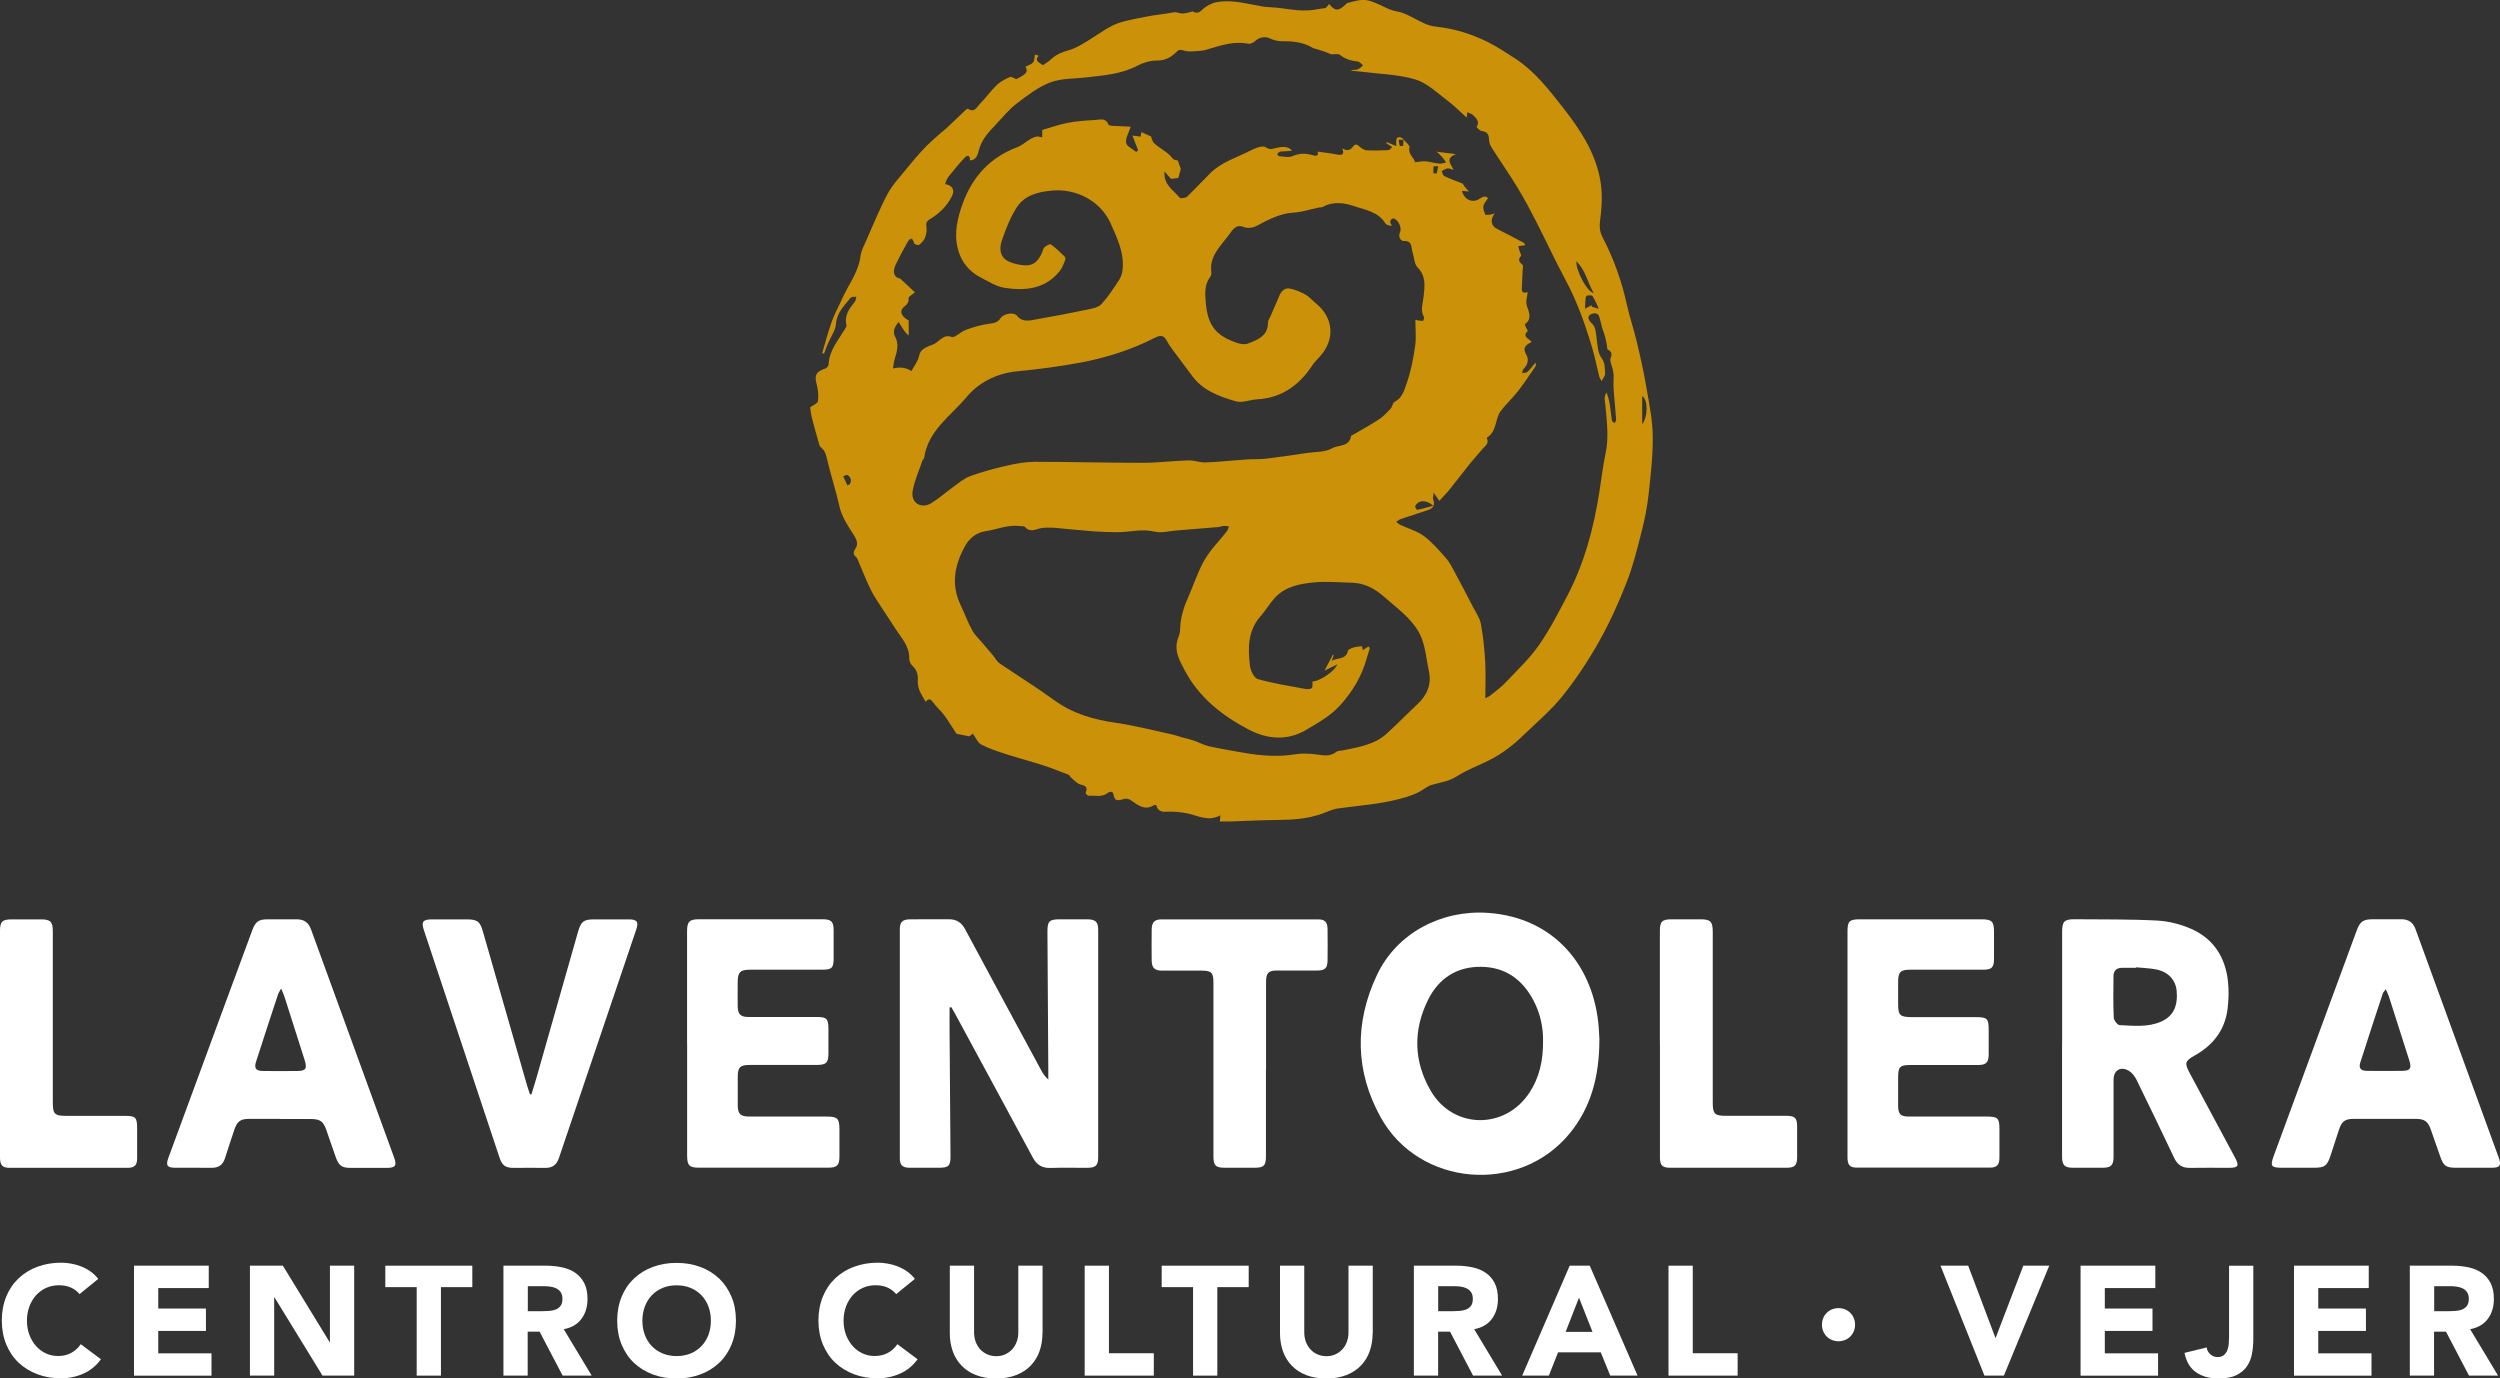 <?xml version="1.0" encoding="UTF-8"?>
<svg id="Capa_2" xmlns="http://www.w3.org/2000/svg" viewBox="0 0 400 220.55">
  <rect x="0" y="0" width="400" height="220.55" fill="#333333" stroke="none"/>
  <defs>
    <style>
      .cls-1 {
        fill: #cb9108;
      }

      .cls-2 {
        fill: #fff;
      }
    </style>
  </defs>
  <g id="Capa_1-2" data-name="Capa_1">
    <g>
      <path class="cls-1" d="M195.18,131.45c.03-.32.05-.58.08-1-2.03,1.12-3.77-.07-5.6-.37-.99-.16-2.02-.26-3.01-.2-.9.06-1.43-.19-1.64-1.05-.15-.01-.28-.07-.35-.02-1.54.98-2.63-.04-3.8-.82-.26-.17-.68-.24-.97-.17-.78.19-1.52.6-1.73-.71-.08-.54-.55-.52-.99-.19-.91.68-1.98.33-2.99.4-.16.01-.51-.39-.48-.47.6-1.4-.75-1.12-1.29-1.54-.38-.29-.74-.62-1.09-.94-.12-.11-.18-.34-.31-.39-1.35-.52-2.69-1.07-4.07-1.52-1.94-.63-3.91-1.14-5.85-1.76-1.38-.45-2.79-.9-4.07-1.56-.58-.3-.88-1.11-1.37-1.76-.31.24-.55.42-.56.43-.72-.14-1.26-.25-2.05-.4-.12-.19-.4-.64-.69-1.08-.45-.68-.87-1.38-1.37-2.02-.5-.64-1.13-1.18-1.6-1.83-.41-.57-.75-.88-1.27-.18-.37-.67-.77-1.26-1.02-1.9-.19-.5-.27-1.08-.24-1.61.05-.95-.21-1.68-.93-2.33-.27-.25-.45-.75-.44-1.13.03-1.93-1.23-3.23-2.18-4.69-.64-.97-1.28-1.94-1.91-2.92-.7-1.09-1.46-2.16-2.04-3.31-.73-1.45-1.3-2.98-1.95-4.47-.12-.29-.22-.63-.44-.82-.49-.43-.45-.83-.12-1.3.54-.77.23-1.47-.2-2.16-.94-1.49-1.95-2.91-2.35-4.71-.57-2.6-1.43-5.13-2.02-7.73-.16-.71-.38-1.2-.92-1.64-.22-.18-.3-.55-.39-.86-.38-1.33-.75-2.66-1.09-4-.13-.53-.17-1.08-.24-1.55.48-.36,1.2-.63,1.24-.99.11-.87.04-1.82-.2-2.67-.4-1.45-.11-2.07,1.38-2.54.23-.07.52-.45.53-.7.11-2.18,1.49-3.76,2.53-5.5.14-.24.38-.54.33-.75-.4-1.57.47-2.65,1.34-3.75.16-.2.16-.53.23-.81-.31.06-.77,0-.92.2-1.02,1.25-2.2,2.35-2.34,4.19-.08,1.03-.81,2.01-1.24,3.02-.24.57-.45,1.15-.67,1.72l-.29-.09c.49-1.65.93-3.33,1.5-4.95.38-1.08.92-2.11,1.41-3.15.36-.77.72-1.54,1.13-2.28.91-1.64,1.86-3.25,2.1-5.19.1-.79.51-1.55.84-2.29,1.13-2.55,2.17-5.16,3.48-7.61.78-1.47,1.98-2.72,3.04-4.03.9-1.12,1.84-2.22,2.83-3.27.75-.8,1.58-1.51,2.39-2.24.37-.34.79-.62,1.16-.97,1.04-.98,2.07-1.98,3.11-2.96.09-.09.3-.18.36-.14,1.01.67,1.39-.29,1.86-.77.96-.98,1.76-2.11,2.74-3.06.58-.56,1.37-.94,2.11-1.28.22-.1.62.21,1,.36,1.69-.88,1.9-1.17,1.47-2.01.42-.22.93-.35,1.21-.67.24-.28.2-.79.3-1.27.06.02.28.09.59.19-.74.86.11,1.06.68,1.53.42-.3.91-.59,1.31-.96.83-.78,1.79-1.16,2.9-1.47,1.19-.33,2.29-1.07,3.37-1.73,1.66-1.02,3.19-2.27,5.12-2.78,1.39-.37,2.81-.65,4.23-.91,1.32-.24,2.66-.36,3.97-.61.39-.07.62.03.96.12.65.17,1.41-.08,2.11-.28.55.33.94.31,1.56-.29.6-.58,1.48-1.04,2.3-1.19,2.48-.45,4.89.3,7.32.7.72.12,1.47.1,2.2.18,1.42.15,2.84.43,4.27.46,1.17.03,2.36-.2,3.53-.39.24-.04.43-.42.64-.65.95,1.15,1.5,1.17,2.62.1.13-.12.27-.26.43-.3.79-.18,1.58-.43,2.38-.46.61-.02,1.26.2,1.85.43,1.19.45,2.31,1.2,3.53,1.41,2.28.39,3.96,2.2,6.27,2.44,2.93.3,5.69,1.17,8.31,2.46,1.51.75,2.93,1.7,4.35,2.62,3.18,2.06,5.47,5.05,7.75,7.96,2.61,3.34,4.98,6.88,5.84,11.19.44,2.19.35,4.36.06,6.55-.14,1.02-.15,1.92.38,2.94,1.79,3.43,3.07,7.06,3.9,10.85.43,1.96,1.1,3.87,1.56,5.83.58,2.44,1.13,4.89,1.55,7.36.44,2.57.98,5.17,1.01,7.76.04,3.12-.33,6.26-.67,9.37-.22,2-.62,3.99-1.12,5.94-.7,2.73-1.37,5.49-2.4,8.11-1.26,3.22-2.69,6.41-4.39,9.42-1.71,3.04-3.65,5.99-5.83,8.71-1.84,2.3-4.14,4.24-6.28,6.3-1.63,1.58-3.42,2.97-5.46,4-1.73.88-3.6,1.53-5.21,2.59-1.27.83-2.66.95-4,1.36-.4.12-.78.34-1.13.58-1.26.89-2.64,1.31-4.15,1.7-3.21.83-6.48,1.04-9.72,1.49-.86.12-1.68.53-2.51.83-2.27.82-4.62.99-7.02,1.01-2.55.02-5.09.16-7.63.24-.56.02-1.13,0-1.75,0ZM229.73,24.26c.96.12,1.92.24,3.22.4-1.79.7-.82,1.57-.38,2.52-.46-.12-.73-.29-.97-.24-.33.06-.63.28-.94.44.14.27.21.69.43.79.88.43,1.81.76,2.72,1.12.24.02.35.32.52.56.19.26.44.48.72.79-.46-.04-.78-.07-1.14-.1.39,1.46,1.72,2.02,2.87,1.24.49-.33.9-.5,1.3-.07-.29.48-.67.85-.74,1.27-.07.43.13.93.31,1.36.04.09.51.03.78,0,.25-.03.49-.13.74-.2-.8.99-.62,2.01.41,2.51,1.42.7,2.81,1.45,4.21,2.19.12.06.17.26.25.39-.42.06-.78.11-1.13.16.09.32.19.63.28.95.06.2.26.5.19.57-.73.81-.06,1.16.31,1.55-.14,1.19-.11,2.38-.19,3.57-.05.73.18.97.91.69,0,.79-.36,1.37-.11,2.22.21.7.97,2.1-.32,2.92-.04.02.12.37.19.55.08.19.31.51.26.55-.97.97.29,1.21.63,1.76-.91.46-1.53.88-.85,2.04.41.69.29,1.59-.43,2.25-.16.14-.16.46-.23.7.28-.06.64-.03.82-.2.45-.41.82-.91,1.34-1.51,0,.32.05.48,0,.56-.91,1.33-1.79,2.68-2.77,3.95-.86,1.11-1.91,2.08-2.78,3.19-.99,1.27-.61,3.27-2.19,4.27-.05.03-.09.15-.06.19.39.84-.34,1.21-.73,1.7-.61.75-1.29,1.45-1.9,2.21-1.08,1.34-2.12,2.73-3.2,4.07-.54.67-1.14,1.28-1.79,1.99-.2-.28-.45-.65-.91-1.31-.04.57-.15.89-.06,1.13.31.85-.02,1.37-.79,1.64-1.46.5-2.94.96-4.41,1.46-.26.09-.48.29-.72.44.21.16.39.37.63.48,1.28.6,2.71.99,3.81,1.81,1.34,1,2.45,2.31,3.56,3.57.59.68.99,1.53,1.43,2.34.96,1.77,1.89,3.56,2.81,5.35.47.91,1.11,1.8,1.3,2.77.37,1.98.57,4,.69,6.01.11,1.9.02,3.8.02,5.9.38-.2.63-.29.83-.46.82-.67,1.69-1.29,2.41-2.06,1.84-1.94,3.82-3.8,5.34-5.98,1.77-2.54,3.2-5.33,4.63-8.08,2.69-5.18,4.15-10.75,5.05-16.49.32-2.05.56-4.12.99-6.14.53-2.5.19-4.97-.01-7.45-.06-.74-.37-1.55.17-2.25.18.61.38,1.13.47,1.68.16.93.23,1.87.37,2.8.02.15.26.27.4.41.1-.16.29-.32.28-.48-.09-1.34-.21-2.67-.33-4.01-.07-.83-.13-1.75-.08-2.48.06-.89-.07-1.59-.35-2.36-.12-.35-.24-.82-.11-1.13.35-.8-.07-1.09-.54-1.37-.05-.79-.23-1.53-.44-2.27-.11-.4-.29-.79-.4-1.19-.18-.64-.29-1.3-.52-1.92-.07-.19-.48-.4-.69-.37-1.08.16-1.3.8-.46,1.58.69.65.65,1.42.77,2.21.18,1.15.16,2.5.8,3.35.66.88.5,1.68.59,2.53.03.31-.3.66-.56,1.19-.23-.42-.34-.57-.38-.72-.38-1.53-.68-3.08-1.13-4.6-1.1-3.74-2.41-7.4-4.26-10.86-1.67-3.11-3.15-6.32-4.76-9.47-.94-1.83-1.91-3.65-2.98-5.4-1.3-2.13-2.73-4.18-4.07-6.29-.25-.39-.43-.88-.44-1.33-.02-.84-.31-1.26-1.19-1.35-.3-.03-.83-.63-.79-.68.55-.85-.07-1.35-.54-1.84-.23-.24-.63-.33-.95-.49-.04.31-.07.63-.1.87-1.01-.9-2-1.93-3.13-2.77-1.63-1.22-3.22-2.78-5.09-3.34-2.7-.81-5.64-.86-8.47-1.22-.64-.08-1.28-.12-1.92-.18.4-.18.81-.09,1.15-.2.33-.11.59-.42.88-.65-.27-.21-.53-.57-.83-.61-1.04-.13-1.99-.36-2.85-1.06-.31-.25-.95-.08-1.44-.1-.72-.34-1.49-.58-2.27-.82-.23-.07-.49-.11-.69-.23-1.56-.94-3.28-1.06-5.04-1.05-.63,0-1.31-.22-1.89-.49-.67-.31-1.67-.12-2.24.45-.26.26-.76.51-1.1.44-2.2-.43-4.23.21-6.28.83-.43.13-.88.27-1.32.3-.88.06-1.83.23-2.63,0-.56-.17-.85-.24-1.26.17-.85.85-1.77,1.41-3.11,1.39-1.06,0-2.21.33-3.16.83-2.56,1.35-5.34,1.54-8.11,1.87-1.95.23-4.03.13-5.81.8-1.94.73-3.69,2.09-5.37,3.37-1.25.96-2.28,2.23-3.37,3.39-1.14,1.21-2.28,2.39-2.71,4.12-.16.63-.38,1.57-1.42,1.61.03-.84-.39-.93-.86-.42-.92.97-1.76,2.01-2.6,3.06-.25.31-.34.74-.52,1.14,1.24.22,1.58.96,1.1,1.94-.8,1.6-2.04,2.79-3.54,3.69-.6.36-.61.68-.53,1.28.07.54-.04,1.16-.24,1.68-.17.44-.55.83-.93,1.13-.14.11-.77-.08-.81-.23-.3-1.21-.75-.72-1.11-.1-.65,1.12-1.24,2.27-1.81,3.44-.65,1.34-.21,2.17.69,2.29,1.01.95,1.71,1.6,2.36,2.21-.33.29-1.04.64-1.02.93.06.66-.21.98-.64,1.31-.74.58-.64,1.21-.02,1.79.27.25.61.41.68.46v2.42c-.5-.41-.78-.85-1.06-1.29-.19-.3-.37-.6-.56-.89-.23.36-.54.7-.66,1.1-.1.35-.12.85.05,1.14.74,1.25.36,2.44,0,3.67-.14.47-.19.96-.29,1.54q1.72-.43,2.96.41c.43-.81,1.05-1.57,1.22-2.41.21-1.06.95-1.3,1.7-1.64.25-.11.52-.17.76-.3.88-.5,1.52-1.63,2.82-1.08.12.05.35-.06.5-.14.6-.35,1.15-.82,1.78-1.05,1.16-.41,2.35-.78,3.56-.94.77-.11,1.4-.13,1.88-.86.5-.77,2.13-1.08,2.67-.43.9,1.09,1.97.77,3.01.59,2.78-.49,5.56-1.01,8.32-1.59.77-.16,1.72-.35,2.2-.88,1.09-1.2,1.99-2.6,2.88-3.97.31-.48.45-1.12.5-1.7.21-2.62-.88-4.86-1.91-7.19-1.64-3.69-5.59-5.63-9.36-5.29-2.16.19-4.36.71-5.61,2.59-1.1,1.65-1.83,3.59-2.48,5.48-.34.98-.35,2.28.66,3.01.66.47,1.57.68,2.4.82,1.68.27,2.51-.21,3.3-1.75.18-.34.21-.8.46-1.05.27-.27.89-.6,1.06-.49.8.58,1.5,1.28,2.21,1.97.11.11.12.43.05.59-.24.58-.45,1.2-.83,1.68-2.32,2.92-5.54,3.23-8.87,2.71-1.31-.21-2.55-1.01-3.78-1.64-1.89-.97-3.15-2.54-3.67-4.57-.66-2.54-.07-4.99.82-7.39,1.57-4.26,4.39-7.28,8.68-8.9.76-.29,1.39-.88,2.1-1.3.31-.18.66-.34,1.01-.4.28-.05.59.08.89.13v-1.19c1.31-.37,2.69-.88,4.13-1.15,1.42-.27,2.88-.36,4.32-.44.77-.04,1.71-.41,2.13.73.05.13.43.19.67.2,1.05.06,2.1.1,2.91.14-.29.9-.85,1.78-.74,2.58.07.55,1.05.99,1.63,1.47.1-.09.2-.18.29-.28-.29-.74-.57-1.48-.91-2.35.6.08.94.12,1.31.17.05-.28.09-.49.13-.73.55.25,1.04.48,1.54.71.13.31.19.78.46,1.04.92.91,2.21,1.39,3,2.49.16.23.62.24.82.31.19.52.35.98.48,1.34-.15.54-.28,1.03-.4,1.46-.4.05-.78.09-1.16.14-.25-.28-.59-.65-1.06-1.18-.14,2.1,1.33,2.9,2.29,4.02.09.1.22.27.31.26.35-.04.8-.04,1.02-.25,1.26-1.22,2.45-2.5,3.69-3.74,1.82-1.82,4.3-2.52,6.51-3.67.72-.37,1.91-.83,2.37-.51.79.55,1.31.17,1.94.06.82-.14,1.62-.23,2.3.47-.62.14-1.23.11-1.84.16-.19.01-.38.21-.53.37-.03.03.16.38.25.38.73.04,1.56.26,2.17-.01,1.11-.49,2.2-.46,3.25-.15.93.28.84-.16.78-.57,1.02.15,2.06.25,3.09.46.93.2,1.2-.1.85-1,.66.46,1.27.37,1.65-.18.44-.64.73-.43,1.17-.04.3.26.71.53,1.09.55,1.16.06,2.33.02,3.49-.03.19,0,.36-.3.59-.5-.42-.26-.68-.43-.94-.6.03-.06.06-.11.09-.17.43.18.86.36,1.5.62,0-.44-.05-.74.01-1.02.13-.56.74-.54,1.21.02-.28,0-.56-.01-.84-.02.06.33.08.67.19.97.03.07.52.05.52.03.05-.34.06-.68.08-1.02.34.42,1.02.91.95,1.24-.27,1.17.79,1.67.88,2.39.68-.07,1.19-.19,1.69-.15.72.06,1.43.29,2.15.37.37.04.76-.11,1.15-.18-.22-.3-.43-.62-.67-.9-.29-.32-.62-.61-.93-.91v.02ZM226.46,51.19c.5.08.85.17,1.21.15.07,0,.24-.48.15-.63-.6-1.11-.16-2.18-.04-3.29.17-1.61.42-3.24-.97-4.63-.53-.53-.53-1.6-.8-2.41-.25-.75.03-1.86-1.38-1.82-.65.01-.93-.8-.61-1.47.32-.68-.39-2.09-1.12-2.14-.16-.01-.45.29-.47.47-.02.22.17.47.28.71-.47-.02-.89-.13-1.06-.4-1.16-1.91-3.33-2.17-5.1-2.78-1.43-.49-3.28-.77-4.88.15-.17.1-.42.06-.62.1-1.39.28-2.71.75-4.2.83-1.56.09-3.17.76-4.6,1.48-1.12.57-1.99,1.31-3.42.76-1.15-.44-1.75.72-2.33,1.48-1.32,1.73-3.03,3.3-2.68,5.83.04.25-.08.59-.24.8-.87,1.19-.77,2.56-.67,3.88.3,3.95,1.73,5.48,5.06,6.62.53.18,1.23.27,1.72.08,1.55-.6,3.19-1.2,3.18-3.34,0-.33.25-.66.39-.98.47-1.1.97-2.18,1.42-3.29.32-.77.88-1.33,1.69-1.18.87.16,1.72.53,2.5.96.63.36,1.12.96,1.7,1.43,2.83,2.3,3.07,5.81.59,8.5-.41.44-.84.87-1.17,1.37-2.1,3.18-4.88,5.24-8.82,5.46-1.16.06-2.42.62-3.45.32-2.6-.77-5.22-1.69-6.95-4.03-.99-1.33-1.99-2.65-2.98-3.99-.37-.51-.77-1.02-1.05-1.58-.44-.88-.95-1.08-1.87-.61-3.83,1.96-7.91,3.26-12.12,4.04-3.33.61-6.71,1.05-10.08,1.38-3.26.31-6.1,1.82-8,4.09-2.52,3.02-6.2,5.37-6.81,9.76-.02.16-.23.28-.28.45-.55,1.62-1.28,3.2-1.56,4.87-.31,1.85,1.36,2.89,2.96,1.93,1.24-.75,2.32-1.74,3.5-2.58.88-.63,1.74-1.39,2.73-1.75,1.95-.71,3.96-1.25,5.98-1.71,1.44-.33,2.93-.59,4.39-.59,5.74,0,11.48.16,17.21.16,2.47,0,4.93-.32,7.4-.39.9-.03,1.81.37,2.71.33,2.2-.09,4.4-.33,6.6-.48,1.01-.07,2.03,0,3.04-.12,2.24-.27,4.47-.6,6.7-.93,1.31-.19,2.8-.1,3.87-.72,1.02-.6,2.81-.19,3.05-1.98,0-.04.12-.07.18-.11,1.43-.84,2.9-1.64,4.29-2.55.7-.46,1.29-1.09,1.86-1.7.29-.31.33-.94.65-1.1,1.25-.65,1.57-1.95,1.95-3.03.66-1.89,1.04-3.9,1.33-5.89.2-1.37.04-2.8.04-4.17ZM218.97,103.44c.12.17.2.24.19.28-.14.5-.31,1-.45,1.51-.8,2.91-2.28,5.42-4.32,7.65-1.53,1.68-3.46,2.74-5.37,3.88-3.11,1.86-6.36,1.47-9.21-.02-4.22-2.21-7.98-5.13-10.29-9.55-.75-1.44-1.55-2.8-1.2-4.5.13-.62.48-1.22.49-1.84.03-1.81.49-3.48,1.23-5.12.91-2.04,1.58-4.21,2.68-6.13.95-1.66,2.37-3.05,3.57-4.58.17-.22.23-.53.35-.79-.26-.03-.53-.1-.78-.08-.35.03-.68.16-1.03.19-2.18.19-4.36.36-6.54.53-1.19.09-2.46.46-3.57.19-2.05-.5-3.99.11-5.98.09-1.23-.01-2.46-.04-3.69-.13-1.85-.14-3.7-.33-5.56-.5-.49-.04-.98-.11-1.48-.1-.54,0-1.1,0-1.61.12-.84.21-1.66.66-2.41-.23-.13-.16-.53-.1-.81-.14-1.91-.26-3.65.55-5.48.82-1.47.22-2.57,1.09-3.27,2.34-1.68,3.01-2.31,6.14-.75,9.44.64,1.34,1.15,2.76,1.86,4.06.44.8,1.16,1.45,1.76,2.17.53.64,1.08,1.26,1.61,1.9.34.41.58.93,1,1.22,2.92,1.99,5.94,3.85,8.8,5.93,3,2.18,6.36,3.1,9.96,3.62,2.93.43,5.82,1.18,8.73,1.81.65.14,1.28.37,1.92.55.55.15,1.12.26,1.66.45.83.29,1.61.73,2.45.92,1.89.42,3.8.74,5.71,1.07,2.7.46,5.41.66,8.15.21.96-.16,1.97-.12,2.94-.02,1.22.11,2.42.55,3.55-.35.27-.22.74-.18,1.12-.26,2.46-.51,4.99-.88,6.95-2.65,1.68-1.52,3.25-3.16,4.91-4.7,1.56-1.46,2.33-3.16,1.86-5.33-.28-1.28-.42-2.59-.73-3.86-.2-.83-.48-1.67-.9-2.4-1.33-2.33-3.54-3.85-5.48-5.58-1.44-1.28-3.12-2.24-5.15-2.29-2.02-.05-4.06-.25-6.06-.06-2.32.22-4.68.64-6.37,2.52-.82.92-1.45,2-2.26,2.92-2.06,2.34-2.01,5.14-1.67,7.94.09.77.68,1.94,1.27,2.1,2.48.7,5.04,1.09,7.57,1.57.34.06.85.06,1.05-.15.19-.19.08-.68.1-1.04.94.04,3.54-1.55,3.98-2.74-.91.45-1.58.77-2.05,1,.41-.78.88-1.66,1.34-2.54.04.03.09.06.13.09-.11.29-.22.59-.32.88.91-.53,2.31-.16,2.6-1.6.05-.24.59-.43.93-.54.41-.13.85-.14,1.32-.2.04.19.08.4.13.63.32-.21.59-.38.89-.58ZM254.99,46.88c-1.01-1.72-1.27-3.61-2.77-5.07-.1,1.46,1.71,4.89,2.77,5.07ZM254.67,48.84c.01.08.02.16.03.24.37.11.75.22,1.12.33-.32-.68-.61-1.38-1-2.02-.09-.15-.5-.15-.75-.13-.13.01-.34.2-.36.33-.07.53-.07,1.06-.11,1.79.53-.27.79-.41,1.05-.54ZM262.75,67.87c.91-1.12.98-3.9,0-4.5v4.5ZM229.32,80.93c-1.1-1.02-2.38-.93-2.88.02-.07.13.23.64.28.63.83-.17,1.64-.4,2.6-.65ZM135.57,77.65c.13-.06.27-.12.4-.18.3-.59.2-1.12-.39-1.47-.14-.08-.44.13-.67.2.22.48.45.96.67,1.44ZM229.35,27.72c.17.01.34.03.52.04.08-.39.17-.78.25-1.16-.26,0-.73-.02-.74.03-.07.35-.03.72-.03,1.09Z"/>
      <g>
        <g>
          <path class="cls-2" d="M151.93,161.19c0,1.19,0,2.38,0,3.57.05,6.74.1,13.49.15,20.23.01,1.55-.3,1.85-1.87,1.85-1.56,0-3.12.01-4.68,0-1.13-.01-1.56-.41-1.56-1.53,0-12.21,0-24.42,0-36.63,0-1.16.43-1.57,1.63-1.59,2.06-.02,4.12.01,6.18-.01,1.23-.01,2.06.5,2.64,1.6,4.04,7.53,8.11,15.04,12.17,22.56.28.52.59,1.02,1.14,1.48,0-.44,0-.89,0-1.33-.05-7.45-.1-14.91-.14-22.36,0-1.62.3-1.93,1.91-1.94,1.49,0,2.98-.01,4.47,0,1.32.01,1.74.42,1.74,1.71,0,12.1,0,24.21,0,36.31,0,1.37-.38,1.73-1.79,1.74-1.95,0-3.91-.04-5.86.02-1.33.04-2.18-.49-2.81-1.66-4.08-7.59-8.19-15.16-12.29-22.74-.24-.45-.5-.89-.75-1.33-.09.02-.18.04-.27.07Z"/>
          <path class="cls-2" d="M255.9,166.46c-.02,5.73-1.32,10.74-4.82,14.97-8.06,9.72-23.97,8.42-30.13-2.59-4.15-7.42-4.25-15.22-.62-22.88,3.18-6.71,10.34-10.42,17.76-9.9,10.68.75,16.99,8.64,17.71,18.39.06.78.08,1.56.11,2.01ZM246.89,166.56c.03-2.14-.43-4.42-1.55-6.52-1.76-3.32-4.46-5.29-8.31-5.35-3.9-.06-6.79,1.81-8.5,5.2-2.46,4.89-2.37,9.92.4,14.66,3.59,6.15,11.9,6.22,15.8.25,1.58-2.42,2.18-5.13,2.16-8.24Z"/>
          <path class="cls-2" d="M329.94,167.05c0-5.96,0-11.92,0-17.89,0-1.73.33-2.09,2.02-2.08,4.4.04,8.8-.02,13.19.21,1.83.1,3.74.58,5.42,1.32,3.61,1.58,5.51,4.58,5.91,8.47.15,1.43.11,2.92-.07,4.35-.42,3.38-2.3,5.78-5.24,7.44-1.61.9-1.67,1.23-.8,2.86,2.41,4.5,4.83,9,7.24,13.5.7,1.31.52,1.62-.96,1.62-2.09,0-4.19-.03-6.28.01-1.22.02-1.99-.51-2.5-1.59-1.99-4.19-4-8.38-6.05-12.55-.27-.54-.71-1.1-1.21-1.4-1.32-.76-2.43-.08-2.44,1.43-.01,3.05,0,6.1,0,9.16,0,1.06,0,2.13,0,3.19-.01,1.32-.41,1.73-1.7,1.74-1.6,0-3.19,0-4.79,0-1.35,0-1.75-.41-1.75-1.8,0-6,0-12,0-17.99ZM341.76,154.77s0,.06,0,.08c-.74,0-1.49,0-2.23,0-.85,0-1.36.43-1.37,1.29-.03,2.23-.06,4.47.04,6.7.02.42.6,1.16.94,1.18,2.22.1,4.48.37,6.61-.55,1.93-.83,2.73-2.43,2.52-4.89-.15-1.76-1.31-3.06-3.23-3.46-1.07-.22-2.18-.24-3.27-.35Z"/>
          <path class="cls-2" d="M395.67,186.84c-.89,0-1.77,0-2.66,0-1.67,0-2.05-.27-2.61-1.9-.49-1.4-.98-2.81-1.47-4.21-.46-1.3-.99-1.7-2.35-1.71-3.34-.01-6.67-.01-10.01,0-1.37,0-1.9.41-2.33,1.72-.46,1.38-.9,2.76-1.35,4.14-.55,1.67-.94,1.96-2.67,1.96-1.7,0-3.41,0-5.11,0-1.72,0-1.91-.26-1.33-1.85,3.23-8.78,6.46-17.55,9.69-26.33,1.2-3.26,2.4-6.52,3.6-9.77.54-1.47,1.03-1.8,2.61-1.81,1.49,0,2.98.02,4.47,0,1.17-.02,1.93.47,2.34,1.6,4.43,12.18,8.88,24.36,13.31,36.55.45,1.25.19,1.61-1.15,1.61-.99,0-1.99,0-2.98,0ZM381.72,158.29c-.24.33-.41.47-.47.65-1.22,3.69-2.43,7.39-3.61,11.09-.28.89.09,1.3,1.09,1.31,1.84.02,3.68.01,5.53,0,1.37,0,1.64-.37,1.22-1.7-1.08-3.4-2.16-6.81-3.26-10.21-.11-.34-.29-.67-.5-1.16Z"/>
          <path class="cls-2" d="M44.84,179.02c-1.67,0-3.34,0-5,0-1.37,0-1.9.41-2.34,1.72-.5,1.51-1.02,3.02-1.49,4.54-.34,1.12-1.06,1.59-2.21,1.57-1.92-.03-3.83,0-5.75-.01-1.32,0-1.56-.37-1.09-1.64,3.25-8.84,6.51-17.69,9.77-26.53,1.21-3.29,2.43-6.58,3.65-9.87.5-1.35,1.01-1.71,2.46-1.71,1.53,0,3.05.02,4.58,0,1.17-.02,1.93.47,2.34,1.6,4.43,12.19,8.88,24.36,13.31,36.55.45,1.25.19,1.61-1.14,1.62-1.95,0-3.9,0-5.86,0-1.37,0-1.87-.36-2.34-1.69-.51-1.44-1-2.88-1.5-4.32-.52-1.48-.99-1.81-2.59-1.81-1.6,0-3.19,0-4.79,0ZM44.98,158.16c-.28.53-.43.72-.5.95-1.18,3.59-2.37,7.19-3.52,10.79-.33,1.03,0,1.44,1.12,1.46,1.81.02,3.61.01,5.42,0,1.43,0,1.68-.36,1.24-1.76-1.07-3.37-2.14-6.74-3.22-10.11-.11-.35-.28-.69-.54-1.33Z"/>
          <path class="cls-2" d="M109.93,166.93c0-5.96,0-11.92,0-17.89,0-1.58.36-1.96,1.93-1.96,6.57,0,13.13,0,19.7,0,1.47,0,1.82.36,1.82,1.82,0,1.46,0,2.91,0,4.37,0,1.61-.26,1.87-1.84,1.88-3.83,0-7.67,0-11.5,0-1.62,0-2,.39-2.01,2.01,0,1.28-.02,2.56,0,3.83.02,1.29.45,1.73,1.75,1.73,3.62.01,7.24,0,10.86,0,1.65,0,1.9.26,1.91,1.93,0,1.31,0,2.63,0,3.94-.01,1.45-.36,1.79-1.85,1.8-3.58,0-7.17,0-10.75,0-1.52,0-1.9.37-1.91,1.86-.01,1.53-.01,3.05,0,4.58.01,1.42.42,1.81,1.86,1.82,4.12,0,8.23,0,12.35,0,1.76,0,2.05.3,2.06,2.03,0,1.46.01,2.91,0,4.37-.01,1.43-.38,1.78-1.87,1.78-6.85,0-13.7,0-20.55,0-1.6,0-1.94-.34-1.95-1.92,0-6,0-12,0-17.99Z"/>
          <path class="cls-2" d="M295.6,166.99c0-6,0-12,0-17.99,0-1.59.32-1.91,1.94-1.91,6.5,0,12.99,0,19.49,0,1.66,0,2.01.34,2.01,1.97,0,1.46,0,2.91,0,4.37,0,1.35-.36,1.72-1.69,1.72-3.9,0-7.81,0-11.71,0-1.57,0-1.93.37-1.94,1.95,0,1.17,0,2.34,0,3.51,0,1.84.29,2.12,2.18,2.13,3.41,0,6.81,0,10.22,0,1.87,0,2.09.22,2.09,2.07,0,1.31,0,2.63,0,3.94-.01,1.23-.42,1.65-1.67,1.65-3.62.01-7.24,0-10.86,0-1.68,0-1.96.29-1.96,2,0,1.49,0,2.98,0,4.47,0,1.4.37,1.78,1.76,1.78,4.12.01,8.23,0,12.35,0,1.87,0,2.1.23,2.1,2.07,0,1.49,0,2.98,0,4.47,0,1.21-.4,1.63-1.57,1.63-7.06,0-14.13,0-21.19,0-1.18,0-1.55-.4-1.55-1.64,0-6.07,0-12.14,0-18.21Z"/>
          <path class="cls-2" d="M85.03,175.11c.26-.87.54-1.74.79-2.61,2.22-7.8,4.44-15.6,6.66-23.4.48-1.68.9-2,2.62-2,1.84,0,3.69-.01,5.53,0,1.31.01,1.58.4,1.16,1.65-4.12,12.18-8.25,24.35-12.36,36.53-.37,1.09-1.05,1.61-2.21,1.58-1.67-.03-3.33,0-5,0-1.38,0-1.88-.38-2.32-1.71-2.98-8.97-5.97-17.95-8.95-26.92-1.04-3.13-2.08-6.25-3.12-9.38-.45-1.36-.18-1.74,1.26-1.75,1.84-.01,3.69,0,5.53,0,1.76,0,2.18.31,2.65,1.96,2.35,8.2,4.7,16.41,7.06,24.61.14.47.3.94.45,1.41l.25.03Z"/>
          <path class="cls-2" d="M202.55,171.14c0,4.61,0,9.23,0,13.84,0,1.53-.33,1.86-1.88,1.86-1.56,0-3.12,0-4.68,0-1.48,0-1.83-.34-1.84-1.81-.01-4.08,0-8.16,0-12.24,0-5.18,0-10.36,0-15.54,0-1.64-.31-1.95-1.91-1.95-2.09,0-4.19,0-6.28,0-1.24,0-1.68-.44-1.69-1.66-.02-1.63-.02-3.26,0-4.9.01-1.17.44-1.64,1.6-1.64,8.34-.01,16.68-.01,25.02,0,1.11,0,1.51.45,1.52,1.58.02,1.67.02,3.34,0,5-.01,1.2-.41,1.6-1.6,1.6-2.16.02-4.33,0-6.49,0-1.37,0-1.75.4-1.75,1.79,0,4.68,0,9.37,0,14.05Z"/>
          <path class="cls-2" d="M265.58,166.98c0-6,0-11.99,0-17.99,0-1.54.34-1.89,1.85-1.9,1.56,0,3.12,0,4.68,0,1.56,0,1.92.37,1.93,1.97,0,9.12,0,18.24,0,27.36,0,1.8.3,2.11,2.09,2.11,3.23,0,6.46,0,9.69,0,1.36,0,1.71.34,1.72,1.68,0,1.63,0,3.26,0,4.9,0,1.34-.38,1.73-1.68,1.73-6.21,0-12.42,0-18.63,0-1.26,0-1.64-.38-1.64-1.66,0-6.07,0-12.13,0-18.2Z"/>
          <path class="cls-2" d="M0,166.84c0-5.96,0-11.92,0-17.88,0-1.51.36-1.86,1.89-1.86,1.56,0,3.12,0,4.68,0,1.5,0,1.88.39,1.88,1.9,0,9.12,0,18.24,0,27.36,0,1.91.28,2.18,2.23,2.18,3.12,0,6.24,0,9.37,0,1.64,0,1.88.25,1.89,1.93,0,1.63.01,3.26,0,4.9-.01,1.06-.42,1.48-1.49,1.48-6.32.01-12.63.01-18.95,0-1.13,0-1.5-.44-1.5-1.69,0-6.1,0-12.21,0-18.31Z"/>
        </g>
        <g>
          <path class="cls-2" d="M12.75,207.08c-.38-.46-.85-.82-1.4-1.07s-1.2-.37-1.93-.37-1.4.14-2.03.42c-.62.28-1.16.68-1.62,1.18-.46.51-.81,1.11-1.07,1.8-.26.7-.39,1.45-.39,2.26s.13,1.59.39,2.27c.26.69.61,1.28,1.06,1.79.45.5.97.9,1.58,1.18.6.28,1.25.42,1.95.42.8,0,1.5-.16,2.11-.5.61-.33,1.12-.79,1.52-1.39l3.23,2.41c-.75,1.04-1.69,1.81-2.83,2.31-1.14.5-2.32.74-3.53.74-1.38,0-2.64-.21-3.8-.65s-2.16-1.05-3.01-1.85-1.5-1.78-1.98-2.92c-.47-1.14-.71-2.42-.71-3.83s.24-2.68.71-3.83,1.13-2.12,1.98-2.92c.84-.8,1.85-1.42,3.01-1.85s2.43-.65,3.8-.65c.5,0,1.01.05,1.55.14.54.09,1.07.24,1.59.44.52.2,1.02.46,1.5.79.48.33.91.74,1.29,1.22l-2.98,2.43Z"/>
          <path class="cls-2" d="M21.45,202.51h11.95v3.58h-8.08v3.28h7.63v3.58h-7.63v3.58h8.52v3.58h-12.4v-17.59Z"/>
          <path class="cls-2" d="M39.99,202.51h5.27l7.48,12.23h.05v-12.23h3.88v17.59h-5.07l-7.68-12.52h-.05v12.52h-3.88v-17.59Z"/>
          <path class="cls-2" d="M66.67,205.94h-5.02v-3.43h13.92v3.43h-5.02v14.16h-3.88v-14.16Z"/>
          <path class="cls-2" d="M80.56,202.51h6.81c.89,0,1.74.09,2.55.26.8.17,1.51.46,2.11.87.6.41,1.08.95,1.44,1.64.36.69.53,1.55.53,2.57,0,1.24-.32,2.3-.97,3.17s-1.59,1.42-2.83,1.65l4.47,7.43h-4.65l-3.68-7.03h-1.91v7.03h-3.88v-17.59ZM84.44,209.79h2.29c.35,0,.72-.01,1.11-.04.39-.03.74-.1,1.06-.22s.58-.32.78-.58.31-.64.31-1.12c0-.45-.09-.8-.27-1.07-.18-.26-.41-.47-.7-.61-.28-.14-.6-.24-.97-.29-.36-.05-.72-.07-1.07-.07h-2.53v4Z"/>
          <path class="cls-2" d="M98.75,211.31c0-1.41.24-2.68.71-3.83s1.13-2.12,1.98-2.92c.84-.8,1.85-1.42,3.01-1.85s2.43-.65,3.8-.65,2.64.22,3.8.65c1.16.43,2.16,1.05,3.01,1.85.84.8,1.5,1.78,1.98,2.92s.71,2.42.71,3.83-.24,2.68-.71,3.83c-.47,1.14-1.13,2.12-1.98,2.92s-1.85,1.42-3.01,1.85c-1.16.43-2.43.65-3.8.65s-2.64-.21-3.8-.65-2.16-1.05-3.01-1.85-1.5-1.78-1.98-2.92c-.47-1.14-.71-2.42-.71-3.83ZM102.78,211.31c0,.83.13,1.59.39,2.27.26.69.62,1.28,1.11,1.79.48.5,1.06.9,1.73,1.18.67.28,1.42.42,2.25.42s1.58-.14,2.25-.42,1.25-.68,1.73-1.18c.48-.51.85-1.1,1.11-1.79.26-.69.39-1.45.39-2.27s-.13-1.57-.39-2.26-.63-1.3-1.11-1.8c-.48-.5-1.06-.9-1.73-1.18s-1.42-.42-2.25-.42-1.58.14-2.25.42c-.67.28-1.25.68-1.73,1.18-.48.51-.85,1.11-1.11,1.8-.26.7-.39,1.45-.39,2.26Z"/>
          <path class="cls-2" d="M143.41,207.08c-.38-.46-.85-.82-1.4-1.07s-1.2-.37-1.93-.37-1.4.14-2.03.42c-.62.28-1.16.68-1.62,1.18-.46.51-.81,1.11-1.07,1.8-.26.7-.39,1.45-.39,2.26s.13,1.59.39,2.27c.26.69.61,1.28,1.06,1.79.45.5.97.9,1.58,1.18.6.28,1.25.42,1.95.42.8,0,1.5-.16,2.11-.5.61-.33,1.12-.79,1.52-1.39l3.23,2.41c-.75,1.04-1.69,1.81-2.83,2.31-1.14.5-2.32.74-3.53.74-1.38,0-2.64-.21-3.8-.65s-2.16-1.05-3.01-1.85-1.5-1.78-1.98-2.92c-.47-1.14-.71-2.42-.71-3.83s.24-2.68.71-3.83,1.13-2.12,1.98-2.92c.84-.8,1.85-1.42,3.01-1.85s2.43-.65,3.8-.65c.5,0,1.01.05,1.55.14.54.09,1.07.24,1.59.44.52.2,1.02.46,1.5.79.48.33.91.74,1.29,1.22l-2.98,2.43Z"/>
          <path class="cls-2" d="M166.79,213.32c0,1.04-.16,2-.47,2.88-.31.88-.78,1.64-1.4,2.29-.62.65-1.4,1.15-2.32,1.52-.93.36-2,.55-3.21.55s-2.3-.18-3.23-.55c-.93-.36-1.7-.87-2.32-1.52-.62-.65-1.09-1.41-1.4-2.29-.31-.88-.47-1.84-.47-2.88v-10.81h3.88v10.66c0,.55.09,1.05.26,1.52.17.46.42.87.73,1.21.31.34.69.6,1.13.8s.92.29,1.43.29.99-.09,1.42-.29c.43-.19.8-.46,1.12-.8.31-.34.56-.74.73-1.21.17-.46.26-.97.26-1.52v-10.66h3.88v10.81Z"/>
          <path class="cls-2" d="M173.55,202.51h3.88v14.01h7.18v3.58h-11.06v-17.59Z"/>
          <path class="cls-2" d="M190.89,205.94h-5.02v-3.43h13.92v3.43h-5.02v14.16h-3.88v-14.16Z"/>
          <path class="cls-2" d="M219.62,213.32c0,1.04-.16,2-.47,2.88-.31.88-.78,1.64-1.4,2.29-.62.65-1.4,1.15-2.32,1.52-.93.36-2,.55-3.21.55s-2.3-.18-3.23-.55c-.93-.36-1.7-.87-2.32-1.52-.62-.65-1.09-1.41-1.4-2.29-.31-.88-.47-1.84-.47-2.88v-10.81h3.88v10.66c0,.55.09,1.05.26,1.52.17.46.42.87.73,1.21.31.34.69.6,1.13.8.44.19.91.29,1.43.29s.98-.09,1.42-.29c.43-.19.8-.46,1.12-.8.31-.34.56-.74.73-1.21.17-.46.26-.97.26-1.52v-10.66h3.88v10.81Z"/>
          <path class="cls-2" d="M226.23,202.51h6.81c.89,0,1.74.09,2.55.26.8.17,1.51.46,2.11.87.6.41,1.08.95,1.44,1.64.36.69.53,1.55.53,2.57,0,1.24-.32,2.3-.97,3.17-.65.87-1.59,1.42-2.83,1.65l4.47,7.43h-4.65l-3.68-7.03h-1.91v7.03h-3.88v-17.59ZM230.1,209.79h2.29c.35,0,.72-.01,1.11-.04s.74-.1,1.06-.22.58-.32.78-.58c.21-.26.31-.64.31-1.12,0-.45-.09-.8-.27-1.07s-.41-.47-.7-.61c-.28-.14-.6-.24-.97-.29-.36-.05-.72-.07-1.07-.07h-2.53v4Z"/>
          <path class="cls-2" d="M251.15,202.51h3.21l7.65,17.59h-4.37l-1.52-3.73h-6.83l-1.47,3.73h-4.27l7.6-17.59ZM252.64,207.63l-2.14,5.47h4.3l-2.16-5.47Z"/>
          <path class="cls-2" d="M266.96,202.51h3.88v14.01h7.18v3.58h-11.06v-17.59Z"/>
          <path class="cls-2" d="M291.51,211.95c0-.36.07-.71.2-1.04.13-.33.32-.61.56-.85s.52-.43.85-.56c.33-.13.67-.2,1.04-.2s.71.07,1.04.2.61.32.85.56c.24.24.43.52.56.85.13.33.2.67.2,1.04s-.07.71-.2,1.04-.32.61-.56.85c-.24.24-.52.43-.85.56s-.67.2-1.04.2-.71-.07-1.04-.2c-.33-.13-.61-.32-.85-.56-.24-.24-.43-.52-.56-.85s-.2-.67-.2-1.04Z"/>
          <path class="cls-2" d="M310.49,202.51h4.42l4.35,11.53h.05l4.42-11.53h4.15l-7.26,17.59h-3.11l-7.03-17.59Z"/>
          <path class="cls-2" d="M332.9,202.51h11.95v3.58h-8.08v3.28h7.63v3.58h-7.63v3.58h8.52v3.58h-12.4v-17.59Z"/>
          <path class="cls-2" d="M360.53,214.22c0,.81-.07,1.6-.21,2.36s-.41,1.44-.81,2.03c-.4.59-.97,1.06-1.7,1.42-.74.36-1.7.53-2.9.53-1.39,0-2.57-.33-3.53-.99-.96-.66-1.58-1.7-1.86-3.11l3.55-.87c.05.43.24.79.58,1.09.34.3.72.45,1.16.45s.79-.11,1.04-.34.43-.5.55-.83.19-.69.21-1.08c.02-.39.04-.75.04-1.08v-11.28h3.88v11.7Z"/>
          <path class="cls-2" d="M367.05,202.51h11.95v3.58h-8.08v3.28h7.63v3.58h-7.63v3.58h8.52v3.58h-12.4v-17.59Z"/>
          <path class="cls-2" d="M385.58,202.51h6.81c.89,0,1.74.09,2.55.26.8.17,1.51.46,2.11.87.6.41,1.08.95,1.44,1.64.36.69.53,1.55.53,2.57,0,1.24-.32,2.3-.97,3.17-.65.87-1.59,1.42-2.83,1.65l4.47,7.43h-4.65l-3.68-7.03h-1.91v7.03h-3.88v-17.59ZM389.46,209.79h2.29c.35,0,.72-.01,1.11-.04s.74-.1,1.06-.22.58-.32.78-.58c.21-.26.31-.64.31-1.12,0-.45-.09-.8-.27-1.07s-.41-.47-.7-.61c-.28-.14-.6-.24-.97-.29-.36-.05-.72-.07-1.07-.07h-2.53v4Z"/>
        </g>
      </g>
    </g>
  </g>
</svg>